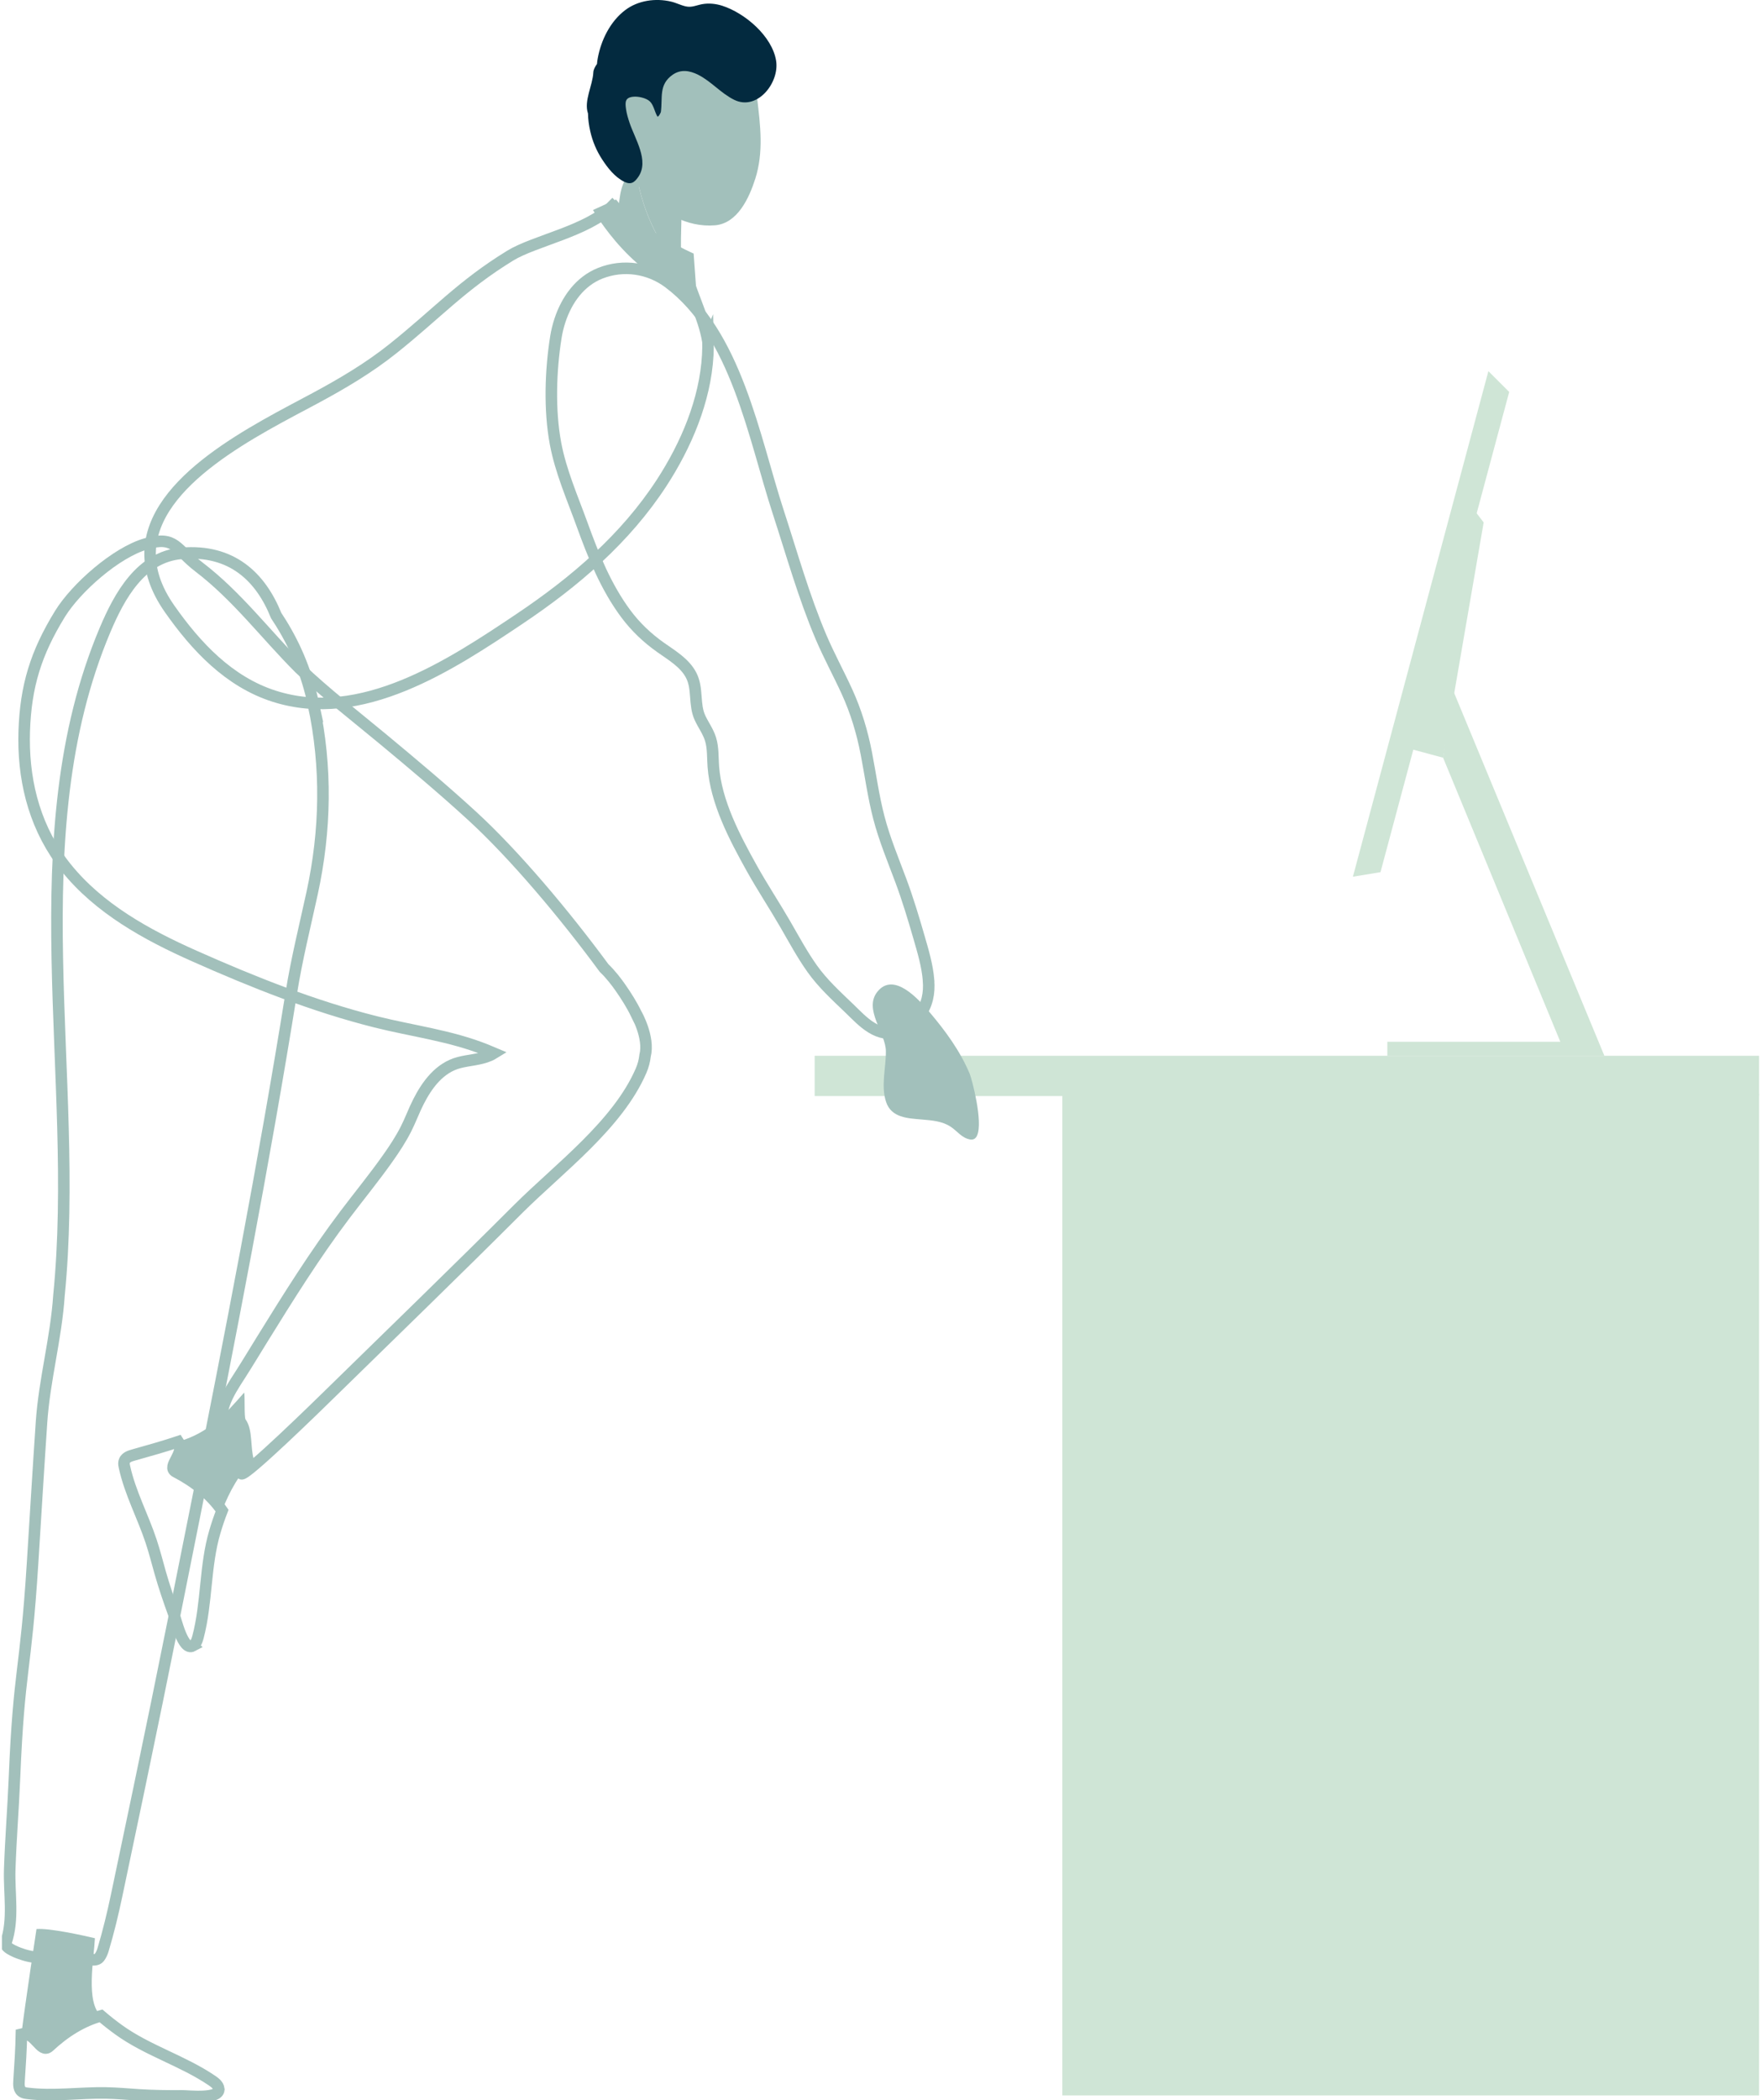 <svg width="458" height="546" viewBox="0 0 458 546" fill="none" xmlns="http://www.w3.org/2000/svg">
<g clip-path="url(#clip0_3024_106851)">
<path d="M457.507 284.303H276.29V544.756H457.507V284.303Z" fill="#CFE5D6"/>
<path d="M457.5 274.467H211.88V284.942H457.5V274.467Z" fill="#CFE5D6"/>
<path d="M351.863 227.919L359.035 226.735L392.511 101.895L387.102 96.488L351.863 227.919Z" fill="#CFE5D6"/>
<path d="M366.905 194.725L375.321 196.979L385.872 135.813L383.517 132.754L366.905 194.725Z" fill="#CFE5D6"/>
<path d="M360.817 274.467V270.836H405.809L375.32 196.98L377.722 179.01L417.265 274.467H360.817Z" fill="#CFE5D6"/>
<path d="M12.734 532.053C16.879 528.183 21.462 525.356 26.266 524.053C22.241 520.588 24.41 509.328 24.689 503.881C21.416 503.103 12.841 501.208 9.488 501.5C9.488 501.5 6.567 520.667 5.569 528.821C9.069 527.93 10.565 533.975 12.734 532.053Z" fill="#A2C0BB"/>
<path d="M56.887 542.987C56.747 542.076 55.936 541.438 55.177 540.919C47.527 535.712 38.32 533.085 30.822 527.651C29.299 526.547 27.755 525.343 26.265 524.06C21.462 525.363 16.878 528.19 12.734 532.06C10.565 533.982 9.068 527.937 5.569 528.828C5.496 532.772 5.236 536.729 4.97 540.66C4.884 541.996 4.784 543.3 5.975 543.919C6.314 544.098 6.7 544.151 7.079 544.198C13.878 545.056 20.763 543.972 27.616 544.105C30.456 544.158 33.284 544.424 36.111 544.61C39.763 544.843 43.642 544.896 47.387 544.863C48.95 544.85 57.319 545.827 56.88 543.001L56.887 542.987Z" stroke="#A2C0BB" stroke-width="3" stroke-miterlimit="10"/>
<path d="M81.542 183.16C79.892 175.478 77.158 168.561 73.073 161.971C72.667 161.319 72.255 160.667 71.823 160.022C67.818 150.066 60.327 142.724 47.181 143.854C36.604 144.759 31.062 154.948 27.35 163.7C4.551 217.61 20.97 280.173 15.335 336.783C14.597 347.87 11.55 358.677 10.798 369.724C9.967 381.975 9.242 394.225 8.463 406.482C6.634 435.44 4.957 433.285 3.753 462.401C3.427 470.262 2.789 478.11 2.529 485.971C2.323 492.276 3.66 498.967 1.531 505.065C1.039 506.509 5.124 507.852 6.175 508.185C8.197 508.816 10.326 509.036 12.435 508.956C14.83 508.87 17.238 508.597 19.64 508.69C19.899 508.703 20.152 508.71 20.411 508.73C21.888 508.843 24.749 510.273 25.826 508.89C26.266 508.324 26.591 507.579 26.798 506.894C28.201 502.219 29.346 497.47 30.35 492.695C39.538 449.107 42.292 435.592 51.007 391.884C59.881 347.391 68.576 302.852 75.774 258.046C77.171 249.327 79.3 240.808 81.176 232.188C84.709 215.934 85.035 199.454 81.535 183.153L81.542 183.16Z" stroke="#A2C0BB" stroke-width="3" stroke-miterlimit="10"/>
<path d="M162.098 47.759C160.448 51.889 161.752 54.343 158.952 57.788C157.135 60.023 164.021 59.604 164.646 62.736C165.97 69.387 164.793 65.875 171.192 65.928C173.986 65.948 173.9 76.383 175.51 73.836C176.235 72.686 176.641 71.356 176.86 69.985C170.081 61.958 165.79 51.703 165.152 41.348C163.715 43.15 162.91 45.744 162.105 47.759H162.098Z" fill="#A2C0BB"/>
<path d="M177.1 66.155C177.073 63.301 177.113 60.515 177.206 57.648C177.306 54.463 177.246 51.29 176.587 48.151C175.842 44.58 174.166 39.625 169.875 39.233C167.739 39.04 166.263 39.951 165.158 41.341C165.804 51.696 170.094 61.951 176.867 69.979C177.073 68.702 177.113 67.385 177.106 66.155H177.1Z" fill="#A2C0BB"/>
<path d="M254.13 295.183C253.771 295.981 253.179 296.394 252.281 296.227C250.099 295.815 249.048 294.119 247.298 292.949C245.083 291.459 242.409 291.273 239.834 291.046C236.122 290.727 231.811 290.614 230.441 286.437C229.063 282.234 230.441 277.565 230.401 273.276C230.367 268.547 224.54 262.402 228.185 257.826C232.436 252.499 238.909 259.782 241.703 263.074C245.875 267.982 249.7 273.189 252.208 279.168C252.733 280.419 255.734 291.625 254.124 295.183H254.13Z" fill="#A2C0BB"/>
<path d="M184.125 88.753C183.819 87.084 183.413 85.435 182.874 83.799C181.291 79.037 179.295 74.421 177.765 69.639C177.539 68.941 177.346 68.229 177.173 67.518C173.434 65.303 169.948 62.503 166.702 60.056C164.267 58.22 161.393 55.766 159.264 53.571C152.924 60.049 139 62.576 132.667 66.474C119.967 74.281 113.707 81.457 102.171 90.662C95.885 95.677 89.046 99.707 81.981 103.511C66.873 111.632 39.431 124.827 39.038 143.595C38.945 148.157 40.442 153.052 44.108 158.279C50.993 168.089 59.555 177.234 71.27 180.985C93.989 188.267 117.093 172.977 135.182 160.847C149.511 151.236 162.63 140.05 172.11 125.478C178.423 115.762 183.413 104.116 184.071 92.338C184.138 91.141 184.158 89.937 184.131 88.74L184.125 88.753Z" stroke="#A2C0BB" stroke-width="3" stroke-miterlimit="10"/>
<path d="M241.497 254.834C241.184 251.03 240.093 247.392 239.036 243.734C237.592 238.739 236.115 233.818 234.299 228.943C232.283 223.529 230.028 218.149 228.571 212.542C227.147 207.069 226.396 201.456 225.325 195.909C224.24 190.296 222.65 185.002 220.275 179.801C218.1 175.046 215.585 170.45 213.536 165.642C209.072 155.147 205.966 144.047 202.433 133.206C195.987 113.454 191.563 86.791 173.967 73.517C168.857 69.666 162.125 68.655 156.131 71.029C150.816 73.131 147.409 77.946 145.653 83.233C145.174 84.683 144.808 86.166 144.575 87.636C143.185 96.375 142.852 106.591 144.476 115.29C145.833 122.545 148.853 129.362 151.354 136.266C154.302 144.4 157.581 152.62 162.797 159.61C165.338 163.015 168.358 165.868 171.818 168.315C174.678 170.344 178.058 172.292 179.741 175.511C181.59 179.036 180.4 183.106 182.089 186.691C182.954 188.527 184.185 190.183 184.79 192.138C185.502 194.453 185.343 196.893 185.522 199.281C186.214 208.565 191.07 217.723 195.521 225.724C198.275 230.665 201.409 235.387 204.243 240.289C206.491 244.18 208.62 248.143 211.228 251.821C213.995 255.712 217.395 258.798 220.814 262.083C221.726 262.954 222.657 263.912 223.642 264.817C225.524 266.546 227.606 268.082 230.114 268.508C233.7 269.113 237.1 266.785 239.129 264.005C241.158 261.232 241.763 258.219 241.49 254.847L241.497 254.834Z" stroke="#A2C0BB" stroke-width="3" stroke-miterlimit="10"/>
<path d="M196.406 46.541C194.849 51.436 191.822 58.087 185.961 58.572C178.603 59.184 171.798 55.174 167.187 49.78C158.486 39.598 154.607 21.328 166.063 11.266C170.567 7.315 178.45 6.99 184.025 8.273C187.917 9.164 191.07 11.093 193.206 14.492C195.308 17.857 196.452 21.594 196.918 25.512C197.763 32.688 198.641 39.544 196.412 46.548L196.406 46.541Z" fill="#A2C0BB"/>
<path d="M45.691 382.62C50.72 385.233 54.918 388.612 57.745 392.702C59.668 387.754 62.309 382.919 66.034 379.474C65.03 376.262 65.835 371.753 63.872 369.012C63.466 368.447 63.739 362.681 63.5 362.029C58.544 367.676 54.279 372.551 46.349 374.785C48.358 377.785 43.156 381.216 45.691 382.62Z" fill="#A2C0BB"/>
<path d="M50.108 427.878C50.92 427.439 51.252 426.468 51.492 425.577C53.854 416.631 53.255 407.074 55.883 398.202C56.415 396.4 57.033 394.544 57.752 392.709C54.925 388.612 50.727 385.24 45.697 382.627C43.163 381.223 48.365 377.791 46.356 374.792C42.611 376.042 38.799 377.113 35 378.177C33.709 378.536 32.452 378.882 32.259 380.212C32.206 380.591 32.279 380.977 32.366 381.35C33.823 388.047 37.149 394.172 39.304 400.676C40.196 403.37 40.894 406.123 41.666 408.85C42.664 412.368 43.908 416.039 45.192 419.558C45.731 421.027 47.6 429.241 50.115 427.884L50.108 427.878Z" stroke="#A2C0BB" stroke-width="3" stroke-miterlimit="10"/>
<path d="M190.964 25.957C187.504 24.262 184.983 21.149 181.557 19.427C179.368 18.336 177.073 17.957 174.951 19.427C171.239 22.014 172.39 25.465 171.877 29.117C171.851 29.296 171.172 30.613 170.959 30.261C170.267 29.103 170.015 27.348 169.043 26.39C168.105 25.472 165.99 25.02 164.732 25.146C162.584 25.346 162.544 26.47 162.817 28.365C162.989 29.589 163.355 30.793 163.748 31.956C165.152 36.146 168.877 41.753 166.036 45.949C164.979 47.499 164.061 48.091 162.318 47.233C159.896 46.023 158.033 43.648 156.59 41.42C155.126 39.172 154.115 36.765 153.516 34.145C153.144 32.515 152.951 31.005 152.924 29.502C151.806 26.184 154.148 22.247 154.315 18.782C154.348 18.103 154.78 17.278 155.259 16.64C155.306 16.128 155.372 15.602 155.472 15.084C156.344 10.395 158.712 5.587 162.577 2.647C165.917 0.1 170.507 -0.539 174.545 0.419C175.849 0.725 177.046 1.363 178.344 1.656C179.927 2.015 181.091 1.363 182.621 1.084C184.358 0.771 186.207 0.964 187.884 1.51C193.751 3.405 200.849 9.424 201.854 15.815C202.752 21.508 196.944 28.884 190.964 25.957Z" fill="#032A3F"/>
<path d="M165.478 263.599C164.287 261.138 162.79 258.797 161.3 256.669C160.422 255.419 158.878 253.344 157.115 251.668C146.837 237.708 133.851 222.258 122.881 212.189C115.337 205.266 107.487 198.695 99.617 192.157C92.326 186.105 84.728 180.246 77.863 173.708C69.048 164.896 61.704 154.993 51.712 147.378C45.678 142.776 45.744 139.165 37.961 141.393C30.177 143.621 19.746 152.845 15.575 159.636C9.361 169.745 6.687 178.324 6.301 190.116C6.281 190.801 6.268 191.486 6.268 192.164C6.241 204.228 9.461 215.907 17.125 225.477C25.727 236.218 38.187 243.042 50.561 248.542C65.769 255.305 81.542 261.59 97.701 265.647C107.4 268.081 117.166 269.232 126.513 272.983C127.165 273.242 127.817 273.528 128.463 273.801C128.117 274.014 127.744 274.213 127.325 274.4C124.77 275.51 121.996 275.55 119.342 276.255C114.326 277.579 111.099 281.955 108.851 286.371C107.647 288.718 106.762 291.212 105.564 293.56C104.207 296.214 102.551 298.734 100.828 301.162C97.302 306.156 93.423 310.885 89.738 315.76C81.861 326.175 74.909 337.328 68.044 348.422C66.194 351.401 64.398 354.414 62.502 357.367C60.912 359.841 59.249 362.315 58.291 365.115C56.442 370.528 59.289 376.8 61.99 381.688C62.256 382.174 62.522 382.646 62.782 383.098C63.44 384.249 83.724 364.39 85.088 363.053C101.706 346.785 118.43 330.624 134.889 314.171C145.5 303.629 160.648 292.396 166.722 278.37C167.28 277.086 167.613 275.79 167.766 274.493V274.479C168.99 269.698 165.484 263.592 165.484 263.592L165.478 263.599Z" stroke="#A2C0BB" stroke-width="3" stroke-miterlimit="10"/>
<path d="M160.209 51.869L154.229 54.596C154.229 54.596 165.312 74.016 181.145 76.157L180.4 65.915C180.4 65.915 166.842 60.069 160.209 51.862V51.869Z" fill="#A2C0BB"/>
</g>
<defs>
<clipPath id="clip0_3024_106851">
<rect width="457" height="546" fill="white" transform="translate(0.5)"/>
</clipPath>
</defs>
</svg>
